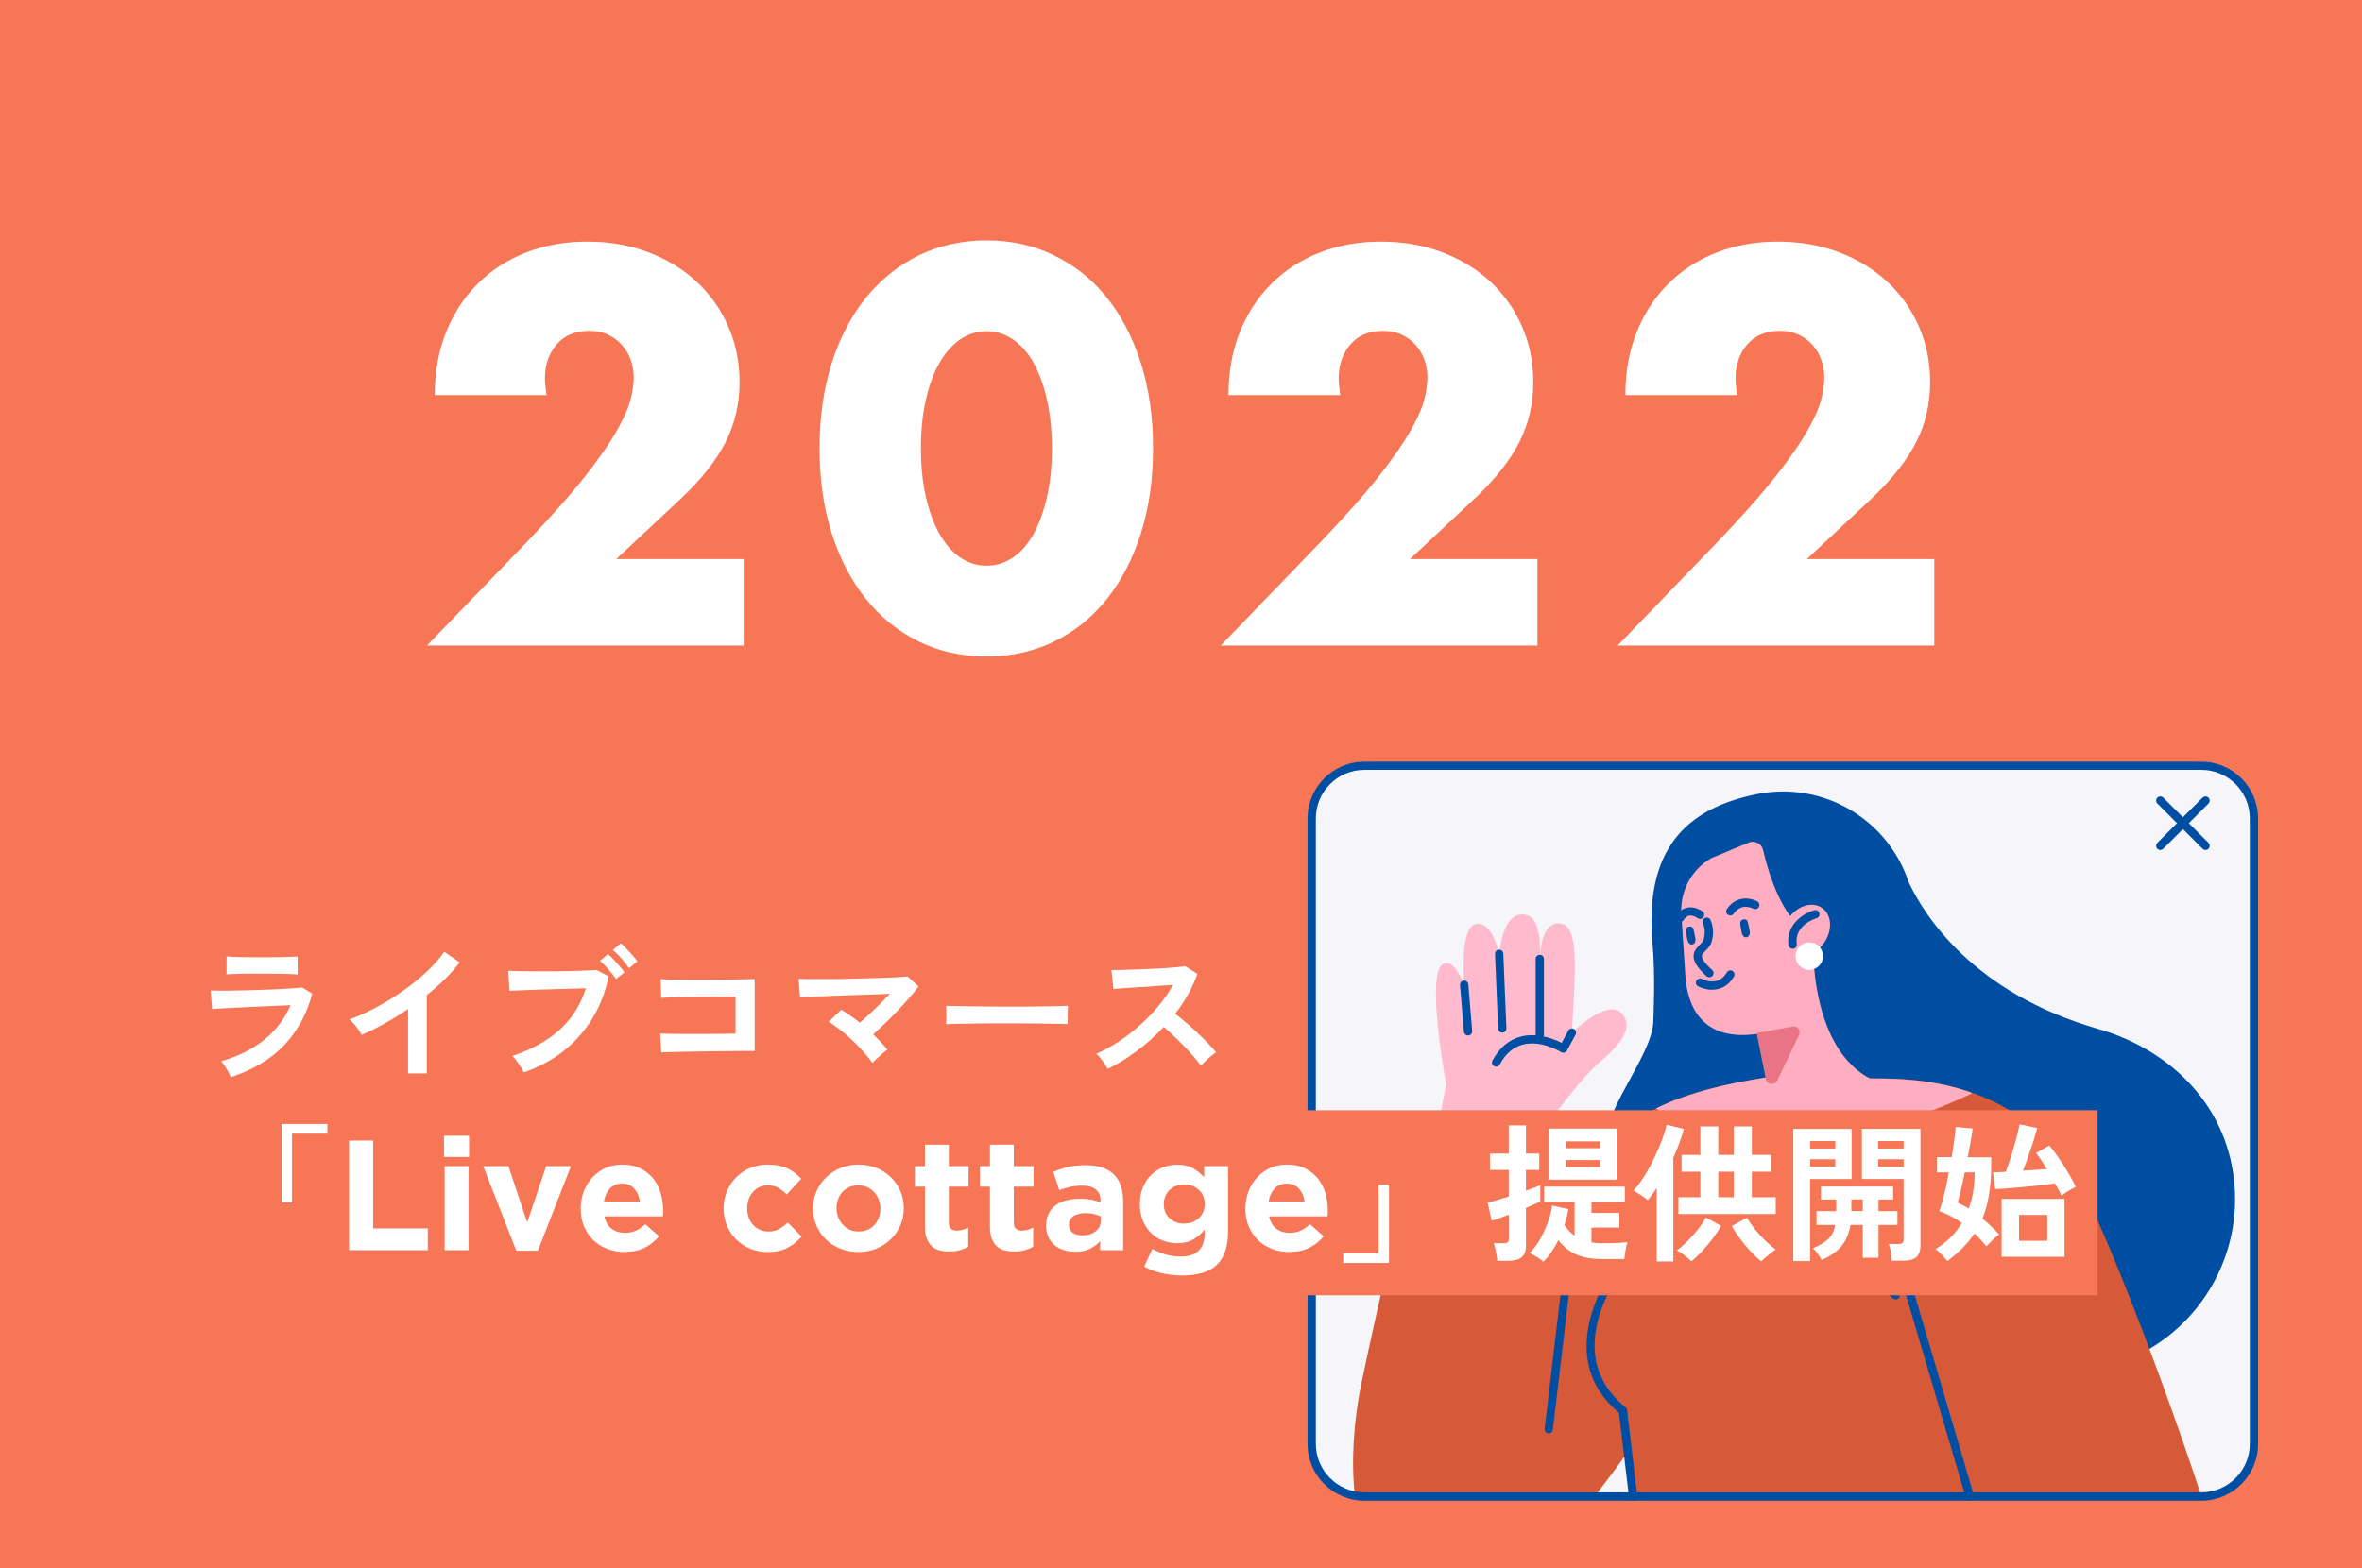 <?xml version="1.0" encoding="UTF-8"?>
<svg id="src" xmlns="http://www.w3.org/2000/svg" width="268" height="178" viewBox="0 0 268 178">
  <rect width="268" height="178" style="fill: #f67656; stroke-width: 0px;"/>
  <g>
    <rect x="148.82" y="86.91" width="106.92" height="82.95" rx="5.98" ry="5.98" style="fill: #f5f5fa; stroke-width: 0px;"/>
    <path d="m187.5,107.19c-.96-10.75,3.74-15.44,11.86-17.07,7.52-1.51,14.85,2.88,17.2,9.99,1.77,3.77,7.29,12.58,21.52,16.67,7.3,2.1,13.54,7.48,15.13,15.4,2.15,10.69-4.78,21.11-15.47,23.25-22.32,4.49-58.09,15.33-55.39-26.68.22-3.5,5.12-9.27,5.24-12.78,0-.28.25-5.03-.08-8.79Z" style="fill: #004ea2; stroke-width: 0px;"/>
    <path d="m250.24,96.46c-.12,0-.24-.05-.33-.14l-5.13-5.13c-.18-.18-.18-.48,0-.67.18-.18.48-.18.67,0l5.13,5.13c.18.18.18.48,0,.67-.09.09-.21.14-.33.14Z" style="fill: #004ea2; stroke-width: 0px;"/>
    <path d="m245.11,96.46c-.12,0-.24-.05-.33-.14-.18-.18-.18-.48,0-.67l5.13-5.13c.18-.18.48-.18.67,0,.18.18.18.48,0,.67l-5.13,5.13c-.09.09-.21.14-.33.14Z" style="fill: #004ea2; stroke-width: 0px;"/>
    <path d="m162.66,130.33l1.43-7.23s-2.36-12.67-.36-13.69c.95-.49,1.81.85,2.4,2.35-.21-3.29-.07-6.99,1.62-6.92,1.17.05,1.9,1.56,2.35,3.4.32-2.51,1.07-4.61,2.78-4.46,1.54.14,1.93,2.24,1.85,4.64.07-1.09.44-4,2.46-3.59,2.07.42,1.5,6.1,1.16,12.36,1.54-1.4,4.35-3.59,5.64-2.2,1.82,1.96-1.2,4.42-2.82,5.86s-4.58,5.38-4.58,5.38v4.84l-13.92-.75Z" style="fill: #ffbbcd; stroke-width: 0px;"/>
    <path d="m235.23,133.03c-6.76-10.33-17.72-10.64-22.52-10.64l-12.08-.16c-9.87,1.57-19.74,4.35-22.29,15.66l.79-9.86-17.83-.96s-4.94,20.68-6.79,29.74c0,0-1.54,6.67-.77,13.05h27.16c.57-.71,3.37-4.37,3.67-4.99l.74,4.99h64.48c-4.2-12.89-11.55-32.22-14.56-36.82Z" style="fill: #d65a38; stroke-width: 0px;"/>
    <path d="m187.91,125.79c11.29,8.78,30,1.07,35.84-1.7-.08-.05-.16-.1-.23-.15-4.29-1.46-8.35-1.54-10.8-1.54l-12.08-.16c-4.47.71-8.94,1.68-12.73,3.56Z" style="fill: #ffaec1; stroke-width: 0px;"/>
    <path d="m174.71,117.9c-.26,0-.47-.21-.47-.47v-8.6c0-.26.21-.47.47-.47s.47.21.47.47v8.6c0,.26-.21.47-.47.47Z" style="fill: #004ea2; stroke-width: 0px;"/>
    <path d="m169.75,121.06c-.08,0-.15-.02-.22-.06-.23-.12-.31-.41-.19-.64.79-1.46,1.87-2.37,3.22-2.72,1.9-.49,3.79.29,4.63.72l.75-1.39c.12-.23.41-.31.64-.19.23.12.31.41.19.64l-.98,1.81c-.06.12-.17.2-.3.23-.13.03-.26.01-.37-.06-.02-.01-2.24-1.4-4.33-.85-1.08.28-1.97,1.04-2.62,2.26-.09.16-.25.25-.41.25Z" style="fill: #004ea2; stroke-width: 0px;"/>
    <path d="m170.45,117.19c-.25,0-.46-.2-.47-.45l-.35-8.47c-.01-.26.19-.48.45-.49.26-.01.48.19.49.45l.35,8.47c.01.26-.19.48-.45.49,0,0-.01,0-.02,0Z" style="fill: #004ea2; stroke-width: 0px;"/>
    <path d="m166.57,117.52c-.24,0-.45-.19-.47-.43l-.44-5.29c-.02-.26.17-.49.43-.51.26-.02.49.17.51.43l.44,5.29c.02.26-.17.49-.43.51-.01,0-.03,0-.04,0Z" style="fill: #004ea2; stroke-width: 0px;"/>
    <path d="m175.73,162.69c-.31-.03-.5-.27-.47-.53l2.94-24.88c.03-.26.27-.44.52-.41.26.03.44.26.41.52l-2.94,24.88c-.03.24-.23.42-.47.42Z" style="fill: #004ea2; stroke-width: 0px;"/>
    <path d="m223.5,170.32c-.2,0-.39-.13-.45-.34l-8.41-28.51c-.07-.25.07-.51.32-.59.25-.07.51.07.59.32l8.41,28.51c.07.25-.07.51-.32.59-.04.01-.09.02-.13.02Z" style="fill: #004ea2; stroke-width: 0px;"/>
    <path d="m194.17,97.39l4.25-1.77c.68-.28,1.45.11,1.62.83.62,2.67,2.31,8.37,5.68,9.73,0,0-.77,14.14,7.94,16.83l-12.47,2.67-1.69-8.36c-6.6,1-8.07-3.4-8.28-6.64-.17-2.69-.33-5.02-.45-6.96-.16-2.58,1.15-5.04,3.4-6.33Z" style="fill: #ffaec1; stroke-width: 0px;"/>
    <g>
      <path d="m203.5,108.33c1.24.56,2.9-.22,3.71-1.73.81-1.51.45-3.19-.79-3.74-1.24-.56-2.9.22-3.71,1.73-.81,1.51-.45,3.19.79,3.74Z" style="fill: #ffaec1; stroke-width: 0px;"/>
      <path d="m203.39,107.67c-.23,0-.44-.17-.47-.41-.3-2.39,1.78-3.64,2.93-3.96.25-.07.51.07.58.33.07.25-.07.51-.32.58-.1.03-2.53.75-2.25,2.94.03.26-.15.49-.41.53-.02,0-.04,0-.06,0Z" style="fill: #004ea2; stroke-width: 0px;"/>
    </g>
    <path d="m197.58,105.63c-.04-.26-.11-.52-.12-.79-.06-.22.13-.46.35-.5.04,0,.07,0,.1,0,.14-.01.29.04.34.18.03.07.05.11.06.15.08.25.11.52.17.78.06.28.12.5-.05.76-.11.17-.37.22-.53.11-.25-.18-.27-.41-.32-.69Z" style="fill: #004ea2; stroke-width: 0px;"/>
    <path d="m196.33,103.9c-.09,0-.18-.03-.27-.08-.22-.15-.27-.44-.12-.66,1.08-1.58,2.72-1.26,3.44-.87.23.12.31.41.19.64-.12.23-.41.31-.64.19-.14-.07-1.37-.67-2.22.57-.09.13-.24.21-.39.21Z" style="fill: #004ea2; stroke-width: 0px;"/>
    <path d="m191.41,106.45c-.04-.26-.11-.52-.12-.79-.06-.22.13-.46.35-.5.04,0,.07,0,.1,0,.14-.01.29.04.34.18.03.07.05.11.07.15.08.25.11.52.17.78.06.28.12.5-.05.76-.11.17-.37.22-.53.11-.25-.18-.27-.41-.32-.69Z" style="fill: #004ea2; stroke-width: 0px;"/>
    <path d="m190.65,104.62c-.08,0-.17-.02-.24-.07-.22-.13-.29-.42-.16-.65.38-.62.86-.84,1.2-.9.86-.17,1.63.37,1.72.43.21.15.26.45.1.66-.15.21-.45.25-.66.1-.14-.1-.59-.35-.98-.27-.23.05-.41.2-.58.47-.09.15-.24.23-.4.23Z" style="fill: #004ea2; stroke-width: 0px;"/>
    <path d="m193.95,110.91c-.11,0-.23-.04-.32-.12-1.01-.92-1.46-1.61-1.47-2.25-.01-.61.38-.99.69-1.31.2-.2.39-.39.45-.6.19-.68.16-1.25-.08-1.84-.1-.24.01-.52.25-.62.24-.1.52.01.62.25.33.79.37,1.57.12,2.46-.13.45-.43.75-.7,1.02-.26.26-.42.42-.41.62,0,.23.21.7,1.17,1.57.19.18.21.47.03.67-.09.1-.22.15-.35.15Z" style="fill: #004ea2; stroke-width: 0px;"/>
    <path d="m201.65,122.63l2.48-5.16c.24-.5-.19-1.07-.74-.97l-4.08.75,1.05,5.22c.13.64,1,.75,1.28.16Z" style="fill: #e87485; stroke-width: 0px;"/>
    <path d="m203.73,108.51c0,.86.7,1.56,1.56,1.56s1.56-.7,1.56-1.56-.7-1.56-1.56-1.56-1.56.7-1.56,1.56Z" style="fill: #fff; stroke-width: 0px;"/>
    <path d="m194.26,112.33c-.63,0-1.21-.19-1.59-.39-.23-.12-.32-.41-.19-.64.12-.23.41-.32.64-.2.19.1,1.86.91,2.81-.74.13-.23.42-.3.64-.17.23.13.3.42.17.64-.66,1.14-1.61,1.49-2.47,1.49Z" style="fill: #004ea2; stroke-width: 0px;"/>
    <path d="m215.09,147.47c-.11,0-.22-.04-.31-.11l-3.29-2.83c-.2-.17-.22-.47-.05-.66.17-.2.47-.22.66-.05l3.29,2.83c.2.17.22.47.05.66-.09.11-.23.16-.36.16Z" style="fill: #004ea2; stroke-width: 0px;"/>
    <path d="m185.3,170.32c-.24,0-.44-.18-.47-.42l-1.14-9.57c-7.46-6.19-1.42-15.33-.38-16.78l-1.26-4.56c-.07-.25.08-.51.33-.58.25-.07.51.08.58.33l1.32,4.78c.04.14,0,.3-.08.41-.3.39-7.37,9.66.24,15.78.1.08.16.19.17.31l1.16,9.76c.03.26-.15.49-.41.52-.02,0-.04,0-.06,0Z" style="fill: #004ea2; stroke-width: 0px;"/>
    <path d="m249.76,170.32h-94.95c-3.56,0-6.45-2.9-6.45-6.45v-70.98c0-3.56,2.9-6.45,6.45-6.45h94.95c3.56,0,6.45,2.9,6.45,6.45v70.98c0,3.56-2.9,6.45-6.45,6.45Zm-94.95-82.95c-3.04,0-5.51,2.47-5.51,5.51v70.98c0,3.04,2.47,5.51,5.51,5.51h94.95c3.04,0,5.51-2.47,5.51-5.51v-70.98c0-3.04-2.47-5.51-5.51-5.51h-94.95Z" style="fill: #004ea2; stroke-width: 0px;"/>
  </g>
  <g>
    <path d="m84.4,73.27h-35.96l11.08-11.49c2.92-3.04,5.21-5.62,6.87-7.73,1.66-2.11,2.89-3.9,3.7-5.36.81-1.46,1.31-2.65,1.51-3.55.2-.91.3-1.68.3-2.31,0-.67-.11-1.32-.33-1.96-.22-.63-.54-1.19-.98-1.69-.43-.49-.96-.89-1.57-1.18-.61-.3-1.33-.45-2.16-.45-1.58,0-2.81.51-3.7,1.54-.89,1.03-1.33,2.31-1.33,3.85,0,.43.06,1.07.18,1.9h-12.68c0-2.61.42-4.98,1.27-7.11.85-2.13,2.04-3.97,3.58-5.51s3.37-2.73,5.48-3.55c2.11-.83,4.43-1.25,6.96-1.25s4.79.4,6.9,1.19c2.11.79,3.94,1.9,5.48,3.32,1.54,1.42,2.75,3.11,3.61,5.07.87,1.96,1.3,4.08,1.3,6.37,0,2.45-.52,4.71-1.57,6.78-1.05,2.07-2.72,4.2-5.01,6.37l-7.41,6.93h14.46v9.84Z" style="fill: #fff; stroke-width: 0px;"/>
    <path d="m92.99,50.87c0-3.56.46-6.78,1.39-9.69.93-2.9,2.23-5.38,3.91-7.44,1.68-2.05,3.67-3.64,5.98-4.77,2.31-1.12,4.87-1.69,7.67-1.69s5.31.56,7.64,1.69c2.33,1.13,4.33,2.72,5.98,4.77,1.66,2.05,2.95,4.53,3.88,7.44s1.39,6.13,1.39,9.69-.46,6.78-1.39,9.69-2.22,5.39-3.88,7.46c-1.66,2.07-3.65,3.67-5.98,4.8s-4.88,1.69-7.64,1.69-5.36-.56-7.67-1.69c-2.31-1.13-4.31-2.73-5.98-4.8-1.68-2.07-2.98-4.56-3.91-7.46-.93-2.9-1.39-6.13-1.39-9.69Zm11.5,0c0,1.98.18,3.77.53,5.39.36,1.62.86,3.02,1.51,4.21.65,1.18,1.43,2.1,2.34,2.75.91.65,1.93.98,3.08.98s2.12-.33,3.05-.98c.93-.65,1.71-1.57,2.34-2.75.63-1.19,1.13-2.59,1.48-4.21.36-1.62.53-3.42.53-5.39s-.18-3.72-.53-5.36c-.36-1.64-.85-3.04-1.48-4.21-.63-1.16-1.41-2.07-2.34-2.73-.93-.65-1.95-.98-3.05-.98s-2.17.33-3.08.98c-.91.65-1.69,1.56-2.34,2.73-.65,1.17-1.16,2.57-1.51,4.21-.36,1.64-.53,3.43-.53,5.36Z" style="fill: #fff; stroke-width: 0px;"/>
    <path d="m174.46,73.27h-35.96l11.08-11.49c2.92-3.04,5.21-5.62,6.87-7.73,1.66-2.11,2.89-3.9,3.7-5.36.81-1.46,1.31-2.65,1.51-3.55.2-.91.3-1.68.3-2.31,0-.67-.11-1.32-.33-1.96-.22-.63-.54-1.19-.98-1.69-.43-.49-.96-.89-1.57-1.18-.61-.3-1.33-.45-2.16-.45-1.58,0-2.81.51-3.7,1.54-.89,1.03-1.33,2.31-1.33,3.85,0,.43.06,1.07.18,1.9h-12.68c0-2.61.42-4.98,1.27-7.11.85-2.13,2.04-3.97,3.58-5.51s3.37-2.73,5.48-3.55c2.11-.83,4.43-1.25,6.96-1.25s4.79.4,6.9,1.19c2.11.79,3.94,1.9,5.48,3.32,1.54,1.42,2.75,3.11,3.61,5.07.87,1.96,1.3,4.08,1.3,6.37,0,2.45-.52,4.71-1.57,6.78-1.05,2.07-2.72,4.2-5.01,6.37l-7.41,6.93h14.46v9.84Z" style="fill: #fff; stroke-width: 0px;"/>
    <path d="m219.49,73.27h-35.96l11.08-11.49c2.92-3.04,5.21-5.62,6.87-7.73,1.66-2.11,2.89-3.9,3.7-5.36.81-1.46,1.31-2.65,1.51-3.55.2-.91.3-1.68.3-2.31,0-.67-.11-1.32-.33-1.96-.22-.63-.54-1.19-.98-1.69-.43-.49-.96-.89-1.57-1.18-.61-.3-1.33-.45-2.16-.45-1.58,0-2.81.51-3.7,1.54-.89,1.03-1.33,2.31-1.33,3.85,0,.43.06,1.07.18,1.9h-12.68c0-2.61.42-4.98,1.27-7.11.85-2.13,2.04-3.97,3.58-5.51s3.37-2.73,5.48-3.55c2.11-.83,4.43-1.25,6.96-1.25s4.79.4,6.9,1.19c2.11.79,3.94,1.9,5.48,3.32,1.54,1.42,2.75,3.11,3.61,5.07.87,1.96,1.3,4.08,1.3,6.37,0,2.45-.52,4.71-1.57,6.78-1.05,2.07-2.72,4.2-5.01,6.37l-7.41,6.93h14.46v9.84Z" style="fill: #fff; stroke-width: 0px;"/>
  </g>
  <rect x="87" y="126" width="151" height="21" style="fill: #f67656; stroke-width: 0px;"/>
  <g>
    <path d="m26.2,122.26c-.07-.16-.16-.35-.28-.58s-.25-.45-.4-.68-.29-.41-.42-.56c1.95-.56,3.59-1.38,4.91-2.46,1.32-1.08,2.31-2.38,2.96-3.9-.56.02-1.2.05-1.92.08-.72.03-1.44.07-2.18.1-.74.03-1.44.07-2.1.1-.66.03-1.23.06-1.71.09s-.81.05-.99.08l-.17-2.12c.29.01.71.02,1.25.02s1.15,0,1.83-.02c.68-.01,1.38-.03,2.1-.05.72-.02,1.42-.05,2.11-.08s1.29-.06,1.84-.1c.54-.04.96-.08,1.25-.11l1.15.69c-.59,2.26-1.63,4.19-3.13,5.8-1.5,1.61-3.53,2.83-6.09,3.68Zm-.49-11.68v-2.03c.43.03.99.06,1.67.07.69.01,1.48.02,2.39.02s1.65-.01,2.34-.03c.69-.02,1.24-.04,1.66-.05v2.03c-.43-.03-.97-.06-1.62-.07-.65-.01-1.44-.02-2.38-.02-.51,0-1.02,0-1.55,0s-1.01.01-1.46.03c-.45.01-.8.03-1.06.05Z" style="fill: #fff; stroke-width: 0px;"/>
    <path d="m46.3,121.84v-7.33c-.86.59-1.73,1.13-2.63,1.63-.9.5-1.77.94-2.63,1.31-.09-.17-.21-.37-.37-.59-.16-.23-.33-.45-.5-.66-.17-.21-.35-.38-.52-.51.98-.35,2-.81,3.05-1.37,1.05-.56,2.06-1.19,3.04-1.88.98-.69,1.87-1.41,2.68-2.17s1.47-1.51,1.98-2.25l1.76,1.2c-.49.64-1.05,1.28-1.68,1.9s-1.32,1.23-2.06,1.82v8.88h-2.12Z" style="fill: #fff; stroke-width: 0px;"/>
    <path d="m59.42,121.69c-.07-.15-.17-.34-.32-.58-.15-.24-.31-.47-.48-.71-.17-.24-.34-.42-.5-.56,2.14-.7,3.92-1.67,5.32-2.92,1.41-1.25,2.42-2.83,3.04-4.76-.53.01-1.13.03-1.8.05s-1.36.04-2.07.06c-.71.02-1.39.04-2.04.06-.65.02-1.22.04-1.7.07-.49.02-.84.04-1.07.05l-.13-2.28c.33.02.76.04,1.29.05.54.01,1.13.02,1.77.02s1.31,0,2,0c.69,0,1.35-.02,1.99-.03.64-.02,1.22-.04,1.73-.06.52-.02.93-.04,1.24-.07l1.37.73c-.37,1.8-1,3.42-1.89,4.85-.89,1.43-1.98,2.65-3.29,3.67-1.31,1.02-2.79,1.81-4.45,2.38Zm10.46-10.56c-.21-.35-.5-.73-.85-1.13-.36-.4-.67-.72-.96-.96l.91-.76c.17.13.38.33.62.59.24.26.48.52.71.79.23.26.41.49.53.69l-.96.78Zm1.49-1.25c-.23-.35-.52-.72-.87-1.12-.36-.4-.68-.71-.97-.95l.91-.76c.17.13.38.33.62.59.24.26.48.52.72.79.24.26.42.49.54.67l-.95.78Z" style="fill: #fff; stroke-width: 0px;"/>
    <path d="m75.03,119.45l-.12-2.15c.24.01.61.02,1.13.03.51,0,1.1.01,1.77.02.67,0,1.35,0,2.06,0s1.37-.01,2-.02c.63,0,1.16-.01,1.59-.03v-4.2c-.35,0-.82,0-1.41,0-.59,0-1.24.01-1.94.02s-1.39.01-2.07.03c-.68.01-1.29.03-1.83.04-.54.02-.93.04-1.19.06l-.07-2.13c.27.02.68.04,1.24.05.55.01,1.18.02,1.9.02s1.45,0,2.21,0c.76,0,1.5-.01,2.21-.02.71,0,1.34-.01,1.89-.03.55-.01.96-.02,1.23-.03v8.17c-.63,0-1.35,0-2.16,0-.81,0-1.64.01-2.5.03-.86.01-1.69.03-2.48.04-.79.02-1.49.03-2.09.04-.6.01-1.05.03-1.34.05Z" style="fill: #fff; stroke-width: 0px;"/>
    <path d="m98.98,120.62c-.28-.4-.62-.82-1.02-1.26-.39-.45-.82-.88-1.27-1.31-.45-.43-.91-.82-1.37-1.18s-.9-.67-1.3-.91l1.44-1.37c.33.2.67.43,1.03.68.36.25.72.52,1.07.8.34-.29.71-.63,1.11-1s.8-.76,1.19-1.15c.39-.39.76-.77,1.1-1.13-.64.02-1.36.05-2.16.08-.8.03-1.61.06-2.44.08-.83.03-1.62.06-2.37.09-.75.03-1.41.06-1.98.09-.57.03-.98.05-1.24.08l-.15-2.13c.38.02.91.03,1.57.03s1.4,0,2.22,0c.82,0,1.66-.02,2.52-.04.86-.02,1.69-.04,2.49-.07.79-.02,1.51-.05,2.13-.08.63-.03,1.1-.07,1.43-.1l1.24,1.13c-.27.37-.61.79-1.01,1.25-.4.46-.83.94-1.3,1.44-.47.5-.95.98-1.44,1.46-.49.47-.96.9-1.4,1.29.3.29.6.59.87.88.28.29.52.58.74.86-.15.1-.33.24-.54.42s-.43.37-.63.56c-.21.19-.38.37-.52.53Z" style="fill: #fff; stroke-width: 0px;"/>
    <path d="m107.35,116.24c.01-.16.02-.37.02-.64v-.81c0-.27,0-.48-.02-.64.21.01.59.02,1.14.03.55.01,1.2.02,1.96.03.76.01,1.58.02,2.45.03.87,0,1.74,0,2.61,0s1.69,0,2.46-.02c.77-.01,1.44-.02,2-.03.56-.01.96-.03,1.2-.05-.01.15-.02.36-.03.63s0,.54,0,.82,0,.49,0,.63c-.28-.01-.7-.02-1.24-.03-.55-.01-1.18-.02-1.91-.03-.73-.01-1.5-.02-2.32-.02h-2.48c-.83,0-1.63,0-2.39.02-.76.01-1.44.02-2.04.03-.6.01-1.08.03-1.43.05Z" style="fill: #fff; stroke-width: 0px;"/>
    <path d="m125.7,121.33c-.15-.25-.34-.55-.58-.9-.24-.35-.49-.63-.74-.83.85-.37,1.69-.83,2.54-1.39.85-.55,1.66-1.18,2.43-1.87.77-.69,1.48-1.43,2.12-2.2.64-.77,1.18-1.56,1.62-2.36-.55.03-1.16.07-1.82.12s-1.31.09-1.96.13c-.65.04-1.24.08-1.76.12-.52.04-.93.07-1.21.09l-.24-2.15c.28,0,.71,0,1.27-.02.56-.01,1.2-.03,1.9-.06.7-.03,1.4-.06,2.09-.09.69-.03,1.32-.08,1.88-.13s.97-.1,1.24-.14l1.37.88c-.27.79-.62,1.57-1.05,2.33s-.91,1.49-1.46,2.19c.39.3.81.65,1.26,1.03.45.38.88.78,1.31,1.18.43.41.82.79,1.18,1.17.36.37.66.71.9,1-.28.18-.58.41-.9.7-.32.29-.59.56-.83.82-.21-.3-.49-.65-.83-1.04-.34-.39-.7-.78-1.09-1.18-.39-.4-.78-.79-1.18-1.17-.39-.38-.77-.71-1.12-1.01-.94,1-1.95,1.91-3.05,2.72-1.09.81-2.19,1.5-3.3,2.05Z" style="fill: #fff; stroke-width: 0px;"/>
    <path d="m31.95,136.46v-8.9h5.19v1.1h-4.01v7.8h-1.18Z" style="fill: #fff; stroke-width: 0px;"/>
    <path d="m39.6,129.44h2.74v9.97h6.2v2.47h-8.94v-12.44Z" style="fill: #fff; stroke-width: 0px;"/>
    <path d="m50.38,128.9h2.84v2.4h-2.84v-2.4Zm.07,3.45h2.71v9.53h-2.71v-9.53Z" style="fill: #fff; stroke-width: 0px;"/>
    <path d="m54.83,132.35h2.86l2.13,6.38,2.15-6.38h2.81l-3.75,9.59h-2.45l-3.75-9.59Z" style="fill: #fff; stroke-width: 0px;"/>
    <path d="m70.86,142.09c-.71,0-1.37-.12-1.98-.36-.61-.24-1.14-.57-1.58-1.01s-.79-.96-1.04-1.55-.37-1.26-.37-2v-.04c0-.67.12-1.31.35-1.92.23-.6.55-1.13.97-1.58.42-.45.91-.81,1.48-1.07.57-.26,1.21-.39,1.91-.39.79,0,1.48.14,2.06.43s1.06.67,1.45,1.14c.38.48.67,1.03.85,1.65.18.62.28,1.27.28,1.94,0,.11,0,.22,0,.34,0,.12-.01.24-.03.37h-6.63c.13.62.4,1.09.81,1.4.41.32.92.47,1.52.47.45,0,.85-.08,1.21-.23.36-.15.72-.4,1.1-.75l1.55,1.37c-.45.56-1,.99-1.63,1.31-.64.31-1.39.47-2.26.47Zm1.74-5.74c-.08-.6-.3-1.09-.64-1.46-.34-.37-.8-.56-1.37-.56s-1.03.18-1.38.55c-.35.37-.58.85-.68,1.47h4.07Z" style="fill: #fff; stroke-width: 0px;"/>
    <path d="m87.07,142.09c-.71,0-1.37-.13-1.98-.39-.61-.26-1.14-.61-1.58-1.06-.44-.44-.78-.96-1.03-1.56-.25-.6-.38-1.24-.38-1.91v-.04c0-.67.12-1.31.38-1.92.25-.6.59-1.13,1.03-1.58s.96-.81,1.58-1.07c.61-.26,1.28-.39,2.02-.39.9,0,1.65.14,2.24.43.59.29,1.11.68,1.56,1.18l-1.65,1.78c-.31-.32-.62-.57-.95-.76-.33-.19-.73-.28-1.22-.28-.34,0-.66.07-.93.2s-.52.32-.73.56c-.21.24-.37.51-.48.82-.11.31-.17.65-.17,1v.04c0,.37.06.71.17,1.03.11.32.28.6.49.83.21.24.47.42.76.56s.63.2,1,.2c.45,0,.84-.09,1.18-.28.34-.18.67-.43,1-.74l1.58,1.6c-.46.51-.99.93-1.58,1.26-.59.33-1.36.49-2.31.49Z" style="fill: #fff; stroke-width: 0px;"/>
    <path d="m97.38,142.09c-.73,0-1.42-.13-2.04-.38s-1.17-.6-1.63-1.05c-.46-.44-.81-.97-1.07-1.56-.26-.6-.39-1.24-.39-1.93v-.04c0-.69.13-1.33.39-1.93s.62-1.12,1.08-1.57,1.01-.81,1.63-1.07c.63-.26,1.32-.39,2.06-.39s1.42.13,2.04.38c.63.25,1.17.6,1.63,1.05s.81.97,1.08,1.56c.26.6.39,1.24.39,1.93v.04c0,.69-.13,1.33-.39,1.93-.26.6-.62,1.12-1.08,1.57s-1.01.81-1.63,1.07-1.31.39-2.06.39Zm.04-2.33c.39,0,.73-.07,1.04-.2.3-.14.56-.32.77-.56.21-.24.38-.51.49-.82.11-.31.17-.65.17-1v-.04c0-.35-.06-.69-.18-1-.12-.31-.29-.59-.51-.83-.22-.24-.49-.43-.8-.58s-.64-.21-1.01-.21c-.39,0-.74.07-1.04.2-.3.14-.56.32-.77.56s-.38.51-.49.82c-.11.31-.17.65-.17,1v.04c0,.35.06.69.18,1,.12.31.29.59.51.83.22.24.49.43.79.58s.64.21,1.02.21Z" style="fill: #fff; stroke-width: 0px;"/>
    <path d="m107.72,142.03c-.42,0-.79-.04-1.13-.13-.34-.09-.63-.25-.87-.47s-.43-.52-.57-.88c-.14-.36-.2-.82-.2-1.37v-4.51h-1.14v-2.32h1.14v-2.44h2.71v2.44h2.24v2.32h-2.24v4.07c0,.62.29.92.87.92.47,0,.92-.12,1.33-.35v2.17c-.28.17-.6.3-.94.4s-.74.15-1.19.15Z" style="fill: #fff; stroke-width: 0px;"/>
    <path d="m115.09,142.03c-.42,0-.79-.04-1.13-.13-.34-.09-.63-.25-.87-.47s-.43-.52-.57-.88c-.14-.36-.2-.82-.2-1.37v-4.51h-1.14v-2.32h1.14v-2.44h2.71v2.44h2.24v2.32h-2.24v4.07c0,.62.29.92.87.92.47,0,.92-.12,1.33-.35v2.17c-.28.17-.6.3-.94.4s-.74.15-1.19.15Z" style="fill: #fff; stroke-width: 0px;"/>
    <path d="m121.96,142.06c-.45,0-.87-.06-1.27-.19-.4-.12-.74-.31-1.04-.56-.3-.25-.53-.56-.7-.92s-.26-.78-.26-1.26v-.04c0-.52.1-.97.29-1.36.19-.38.45-.69.79-.94s.74-.44,1.21-.56.99-.19,1.56-.19c.49,0,.91.04,1.27.11.36.07.71.17,1.06.29v-.16c0-.56-.17-.99-.52-1.28-.34-.29-.85-.44-1.53-.44-.52,0-.98.04-1.38.13-.4.09-.81.22-1.25.38l-.68-2.07c.52-.23,1.07-.41,1.63-.55.57-.14,1.26-.21,2.06-.21.75,0,1.38.09,1.91.28.53.18.96.45,1.3.79.35.36.62.79.78,1.31.17.51.25,1.09.25,1.73v5.53h-2.61v-1.02c-.34.37-.74.66-1.2.88s-1.03.33-1.69.33Zm.82-1.86c.64,0,1.16-.16,1.54-.46.39-.31.58-.72.58-1.22v-.48c-.24-.11-.5-.19-.79-.26-.29-.07-.6-.1-.94-.1-.58,0-1.04.11-1.38.34-.33.23-.5.55-.5.98v.04c0,.37.14.66.41.86.27.2.63.3,1.07.3Z" style="fill: #fff; stroke-width: 0px;"/>
    <path d="m134.04,144.75c-.78,0-1.53-.09-2.24-.26s-1.37-.42-1.97-.74l.92-2.02c.5.27,1,.49,1.5.64.5.15,1.08.23,1.71.23.92,0,1.61-.22,2.05-.66.44-.44.67-1.08.67-1.93v-.46c-.4.48-.84.86-1.32,1.13-.47.27-1.07.41-1.8.41-.56,0-1.09-.1-1.6-.29s-.96-.48-1.35-.86-.7-.84-.93-1.39-.35-1.18-.35-1.89v-.04c0-.71.12-1.34.36-1.89s.55-1.02.94-1.4c.39-.38.84-.67,1.35-.86s1.04-.29,1.58-.29c.73,0,1.34.14,1.81.41.47.27.89.61,1.26,1.01v-1.25h2.71v7.38c0,1.69-.4,2.94-1.21,3.75-.45.45-1.02.78-1.7.98-.68.2-1.48.3-2.41.3Zm.32-5.89c.33,0,.64-.05.92-.16.28-.11.53-.26.74-.45.21-.2.37-.43.49-.7.12-.27.18-.57.18-.89v-.04c0-.32-.06-.62-.18-.89-.12-.27-.28-.51-.49-.7-.21-.2-.45-.35-.74-.45-.28-.11-.59-.16-.92-.16s-.64.05-.91.16c-.28.11-.52.26-.73.45-.21.2-.37.43-.49.7-.12.27-.18.57-.18.89v.04c0,.67.22,1.2.66,1.6.44.4.99.61,1.65.61Z" style="fill: #fff; stroke-width: 0px;"/>
    <path d="m146.28,142.09c-.71,0-1.37-.12-1.98-.36-.61-.24-1.14-.57-1.58-1.01s-.79-.96-1.04-1.55-.37-1.26-.37-2v-.04c0-.67.12-1.31.35-1.92.23-.6.55-1.13.97-1.58.42-.45.91-.81,1.48-1.07.57-.26,1.21-.39,1.91-.39.79,0,1.48.14,2.06.43s1.06.67,1.45,1.14c.38.48.67,1.03.85,1.65.18.62.28,1.27.28,1.94,0,.11,0,.22,0,.34,0,.12-.01.24-.03.37h-6.63c.13.62.4,1.09.81,1.4.41.32.92.47,1.52.47.45,0,.85-.08,1.21-.23.36-.15.72-.4,1.1-.75l1.55,1.37c-.45.56-1,.99-1.63,1.31-.64.31-1.39.47-2.26.47Zm1.74-5.74c-.08-.6-.3-1.09-.64-1.46-.34-.37-.8-.56-1.37-.56s-1.03.18-1.38.55c-.35.37-.58.85-.68,1.47h4.07Z" style="fill: #fff; stroke-width: 0px;"/>
    <path d="m152.41,143.33v-1.1h4.01v-7.8h1.18v8.9h-5.19Z" style="fill: #fff; stroke-width: 0px;"/>
    <path d="m169.88,143.08c-.01-.17-.04-.38-.08-.64-.05-.26-.1-.52-.15-.77-.06-.25-.11-.45-.17-.58h1.1c.23,0,.39-.04.48-.11.1-.07.14-.22.14-.43v-2.71c-.43.17-.82.32-1.18.44-.35.12-.61.21-.77.25l-.46-2.05c.27-.06.62-.15,1.05-.28.43-.13.88-.27,1.35-.41v-3.01h-2.13v-1.86h2.13v-3.2h1.95v3.2h1.51v1.86h-1.51v2.35c.37-.13.7-.26.99-.36.29-.11.5-.2.63-.28v1.88c-.15.08-.36.18-.65.3-.29.12-.61.26-.97.41v4.33c0,.59-.17,1.01-.5,1.28s-.84.4-1.51.4h-1.25Zm5.25.12c-.18-.17-.43-.35-.74-.54s-.59-.34-.84-.44c.28-.27.56-.61.84-1.02.28-.41.53-.87.77-1.37.24-.5.44-1.01.61-1.53.17-.52.28-1.01.34-1.49l1.84.41c-.05.3-.11.61-.19.91s-.16.6-.25.9c.33.51.71.91,1.15,1.22v-3.84h-3.45v-1.74h9.15v1.74h-3.79v1.24h3.17v1.67h-3.17v1.68c.4.07.81.1,1.25.1,1.29,0,2.23-.04,2.84-.14-.08.23-.15.53-.22.92-.07.39-.11.72-.14,1.01h-2.49c-1.16,0-2.14-.17-2.94-.51-.8-.34-1.48-.89-2.05-1.64-.47.96-1.04,1.78-1.71,2.47Zm.58-9.32v-5.8h7.77v5.8h-7.77Zm1.93-3.57h3.91v-.78h-3.91v.78Zm0,2.13h3.91v-.79h-3.91v.79Z" style="fill: #fff; stroke-width: 0px;"/>
    <path d="m187.98,143.16v-8.33c-.17.25-.34.49-.51.72-.17.23-.34.45-.51.67-.21-.19-.47-.39-.78-.59s-.59-.38-.85-.52c.42-.44.83-.98,1.24-1.63.41-.65.78-1.33,1.12-2.05s.64-1.41.89-2.07c.25-.67.42-1.24.52-1.71l1.96.47c-.15.54-.32,1.09-.53,1.64s-.43,1.1-.67,1.64v11.76h-1.9Zm3.93-.02c-.2-.19-.47-.42-.8-.68-.33-.26-.61-.45-.84-.56.4-.29.8-.65,1.22-1.07.42-.42.81-.86,1.18-1.33.37-.47.66-.91.87-1.33l1.74.95c-.25.45-.57.93-.96,1.45-.39.51-.8,1-1.23,1.46-.43.46-.82.83-1.18,1.11Zm-1.47-5.36v-1.91h2.49v-2.89h-2.13v-1.91h2.13v-3.23h2.03v3.23h1.76v-3.23h2.05v3.23h2.18v1.91h-2.18v2.89h2.71v1.91h-11.03Zm4.52-1.91h1.76v-2.89h-1.76v2.89Zm4.89,7.28c-.36-.27-.75-.63-1.18-1.09s-.83-.94-1.22-1.46c-.39-.52-.71-1-.96-1.46l1.73-.95c.23.41.52.84.88,1.29.36.46.75.89,1.18,1.3.42.41.83.76,1.21,1.04-.16.09-.34.21-.54.37s-.4.32-.6.49c-.2.17-.36.32-.5.46Z" style="fill: #fff; stroke-width: 0px;"/>
    <path d="m203.47,143.11v-14.99h6.62v5.69h-4.71v9.31h-1.91Zm1.91-12.76h2.86v-.85h-2.86v.85Zm0,2.06h2.86v-.85h-2.86v.85Zm1.3,10.58c-.11-.23-.26-.46-.43-.71-.18-.25-.36-.45-.55-.61.78-.34,1.36-.7,1.76-1.07.39-.38.65-.91.78-1.58h-2.13v-1.57h2.23v-1.32h-1.73v-1.47h8.19v1.47h-1.66v1.32h2.15v1.57h-2.15v3.72h-1.78v-3.72h-1.4c-.18,1.05-.55,1.88-1.11,2.5s-1.28,1.11-2.17,1.47Zm3.38-5.55h1.3v-1.32h-1.3v1.32Zm4.6,5.65c-.02-.28-.06-.61-.12-.99s-.14-.69-.24-.92h1.13c.22,0,.37-.04.45-.12.07-.08.11-.22.11-.42v-6.84h-4.74v-5.69h6.65v13.25c0,.59-.16,1.02-.46,1.3-.31.28-.82.42-1.51.42h-1.27Zm-1.56-12.74h2.89v-.85h-2.89v.85Zm0,2.06h2.89v-.85h-2.89v.85Z" style="fill: #fff; stroke-width: 0px;"/>
    <path d="m220.95,143.13c-.14-.19-.34-.43-.61-.72-.27-.29-.52-.5-.74-.65.65-.4,1.23-.84,1.73-1.34.5-.5.92-1.04,1.27-1.62-.78-.58-1.63-1.02-2.56-1.34.18-.51.37-1.15.56-1.94.19-.78.37-1.6.52-2.46h-1.34v-1.73h1.66c.12-.73.23-1.41.31-2.01.08-.61.13-1.08.14-1.42l1.93.17c-.04.38-.12.87-.22,1.45s-.21,1.19-.34,1.82h2.67v.88c0,2.44-.33,4.46-1,6.07.34.28.67.58.99.88.32.3.62.61.91.93-.12.08-.28.2-.46.36-.18.16-.36.34-.54.52s-.33.34-.44.47c-.42-.51-.87-1-1.37-1.47-.38.59-.83,1.14-1.34,1.65-.51.51-1.09,1.01-1.74,1.5Zm2.42-5.97c.24-.63.41-1.29.52-1.98.11-.69.16-1.39.16-2.12h-1.13c-.15.75-.29,1.43-.44,2.05-.15.62-.27,1.08-.36,1.39.44.19.86.41,1.25.66Zm10.56-1.42c-.07-.15-.17-.35-.3-.6-.14-.25-.29-.53-.46-.84-.44.07-.98.14-1.62.21s-1.29.14-1.96.2c-.67.06-1.29.12-1.87.16-.58.05-1.02.07-1.34.08l-.24-1.91c.35,0,.83-.02,1.44-.05.13-.35.28-.78.45-1.28.16-.5.32-1.02.48-1.56.16-.54.29-1.03.41-1.49.11-.46.19-.81.22-1.06l2.01.42c-.07.27-.16.61-.28,1.01s-.26.84-.42,1.29c-.16.46-.32.91-.47,1.35-.16.45-.3.84-.44,1.19.98-.06,1.88-.12,2.71-.19-.24-.39-.46-.75-.69-1.07-.22-.32-.4-.57-.55-.74l1.52-.86c.23.27.48.61.78,1.02.29.41.59.84.88,1.3.29.46.56.9.79,1.32.24.42.42.77.54,1.05-.14.07-.31.16-.52.28s-.41.24-.61.37c-.2.13-.36.25-.48.36Zm-6.82,6.89v-6.57h7.14v6.57h-7.14Zm1.98-1.81h3.2v-2.94h-3.2v2.94Z" style="fill: #fff; stroke-width: 0px;"/>
  </g>
</svg>